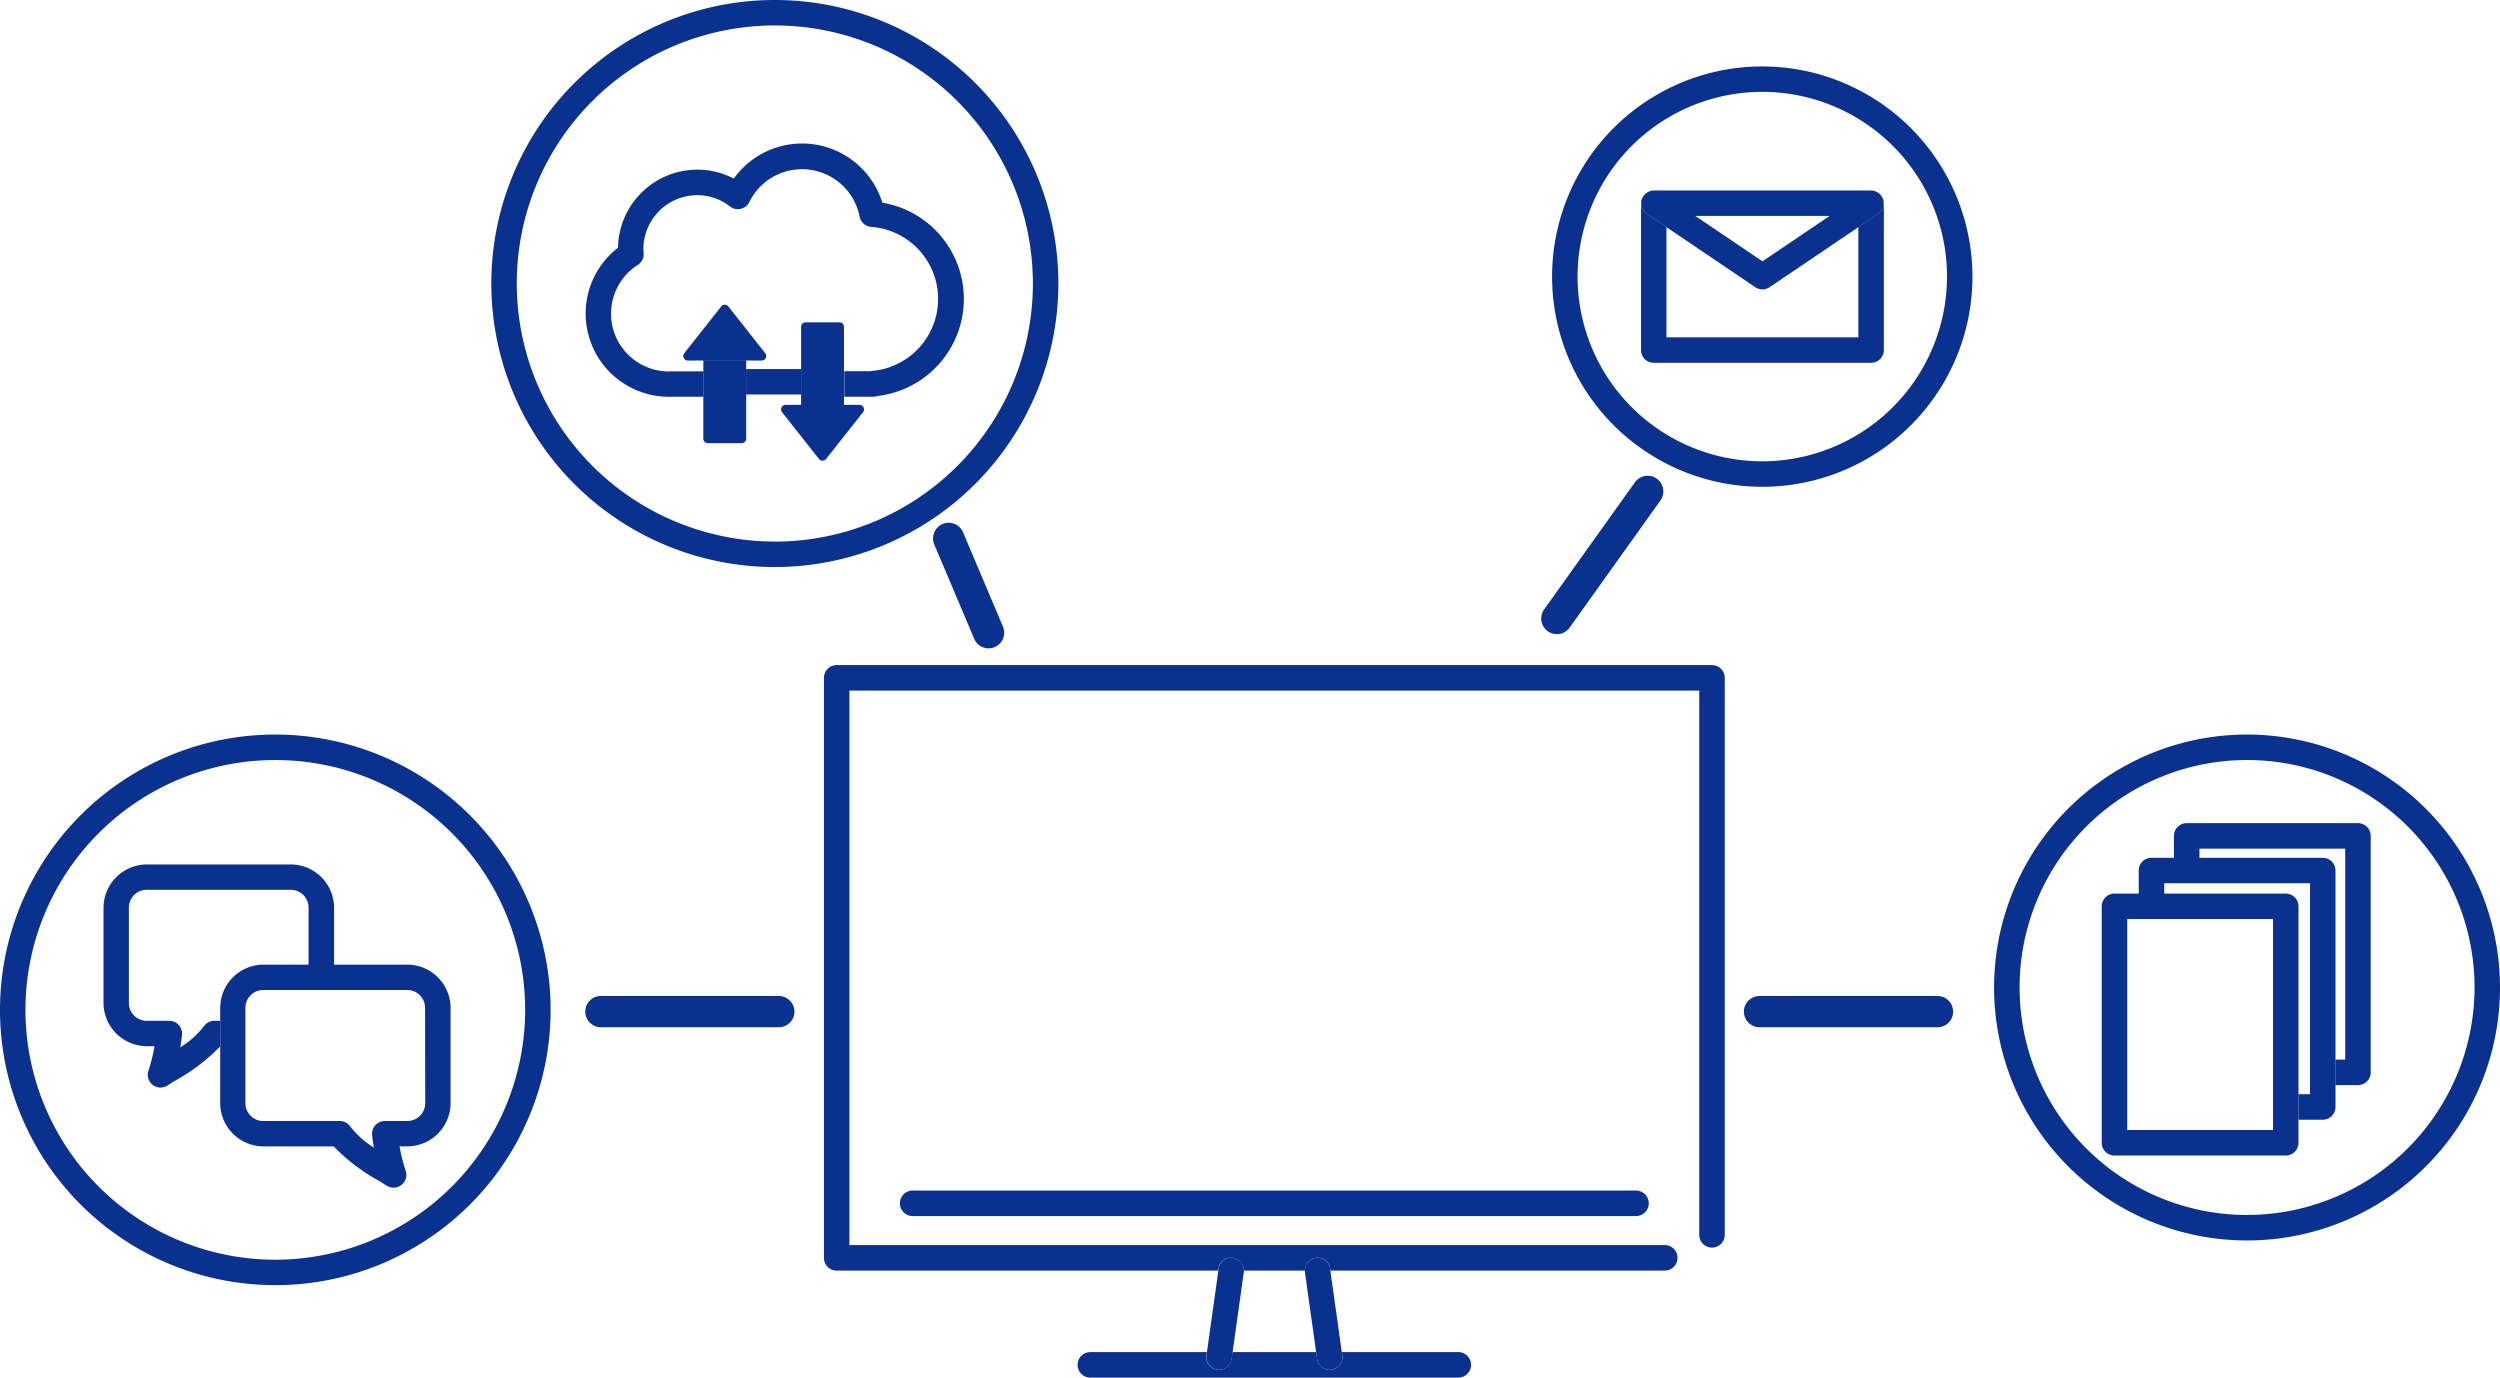 <svg xmlns="http://www.w3.org/2000/svg" width="98" height="54" viewBox="0 0 98 54">
  <g id="グループ_13239" data-name="グループ 13239" transform="translate(-647.326 -456.579)">
    <path id="パス_58208" data-name="パス 58208" d="M691.841,467.692a11.114,11.114,0,1,0-11.114,11.115A11.127,11.127,0,0,0,691.841,467.692Zm-21.231,0a10.116,10.116,0,1,1,10.117,10.117A10.128,10.128,0,0,1,670.61,467.692Z" transform="translate(-3.027 0)" fill="#0b318f"/>
    <rect id="長方形_3342" data-name="長方形 3342" width="2.163" height="0.996" transform="translate(676.572 471.047)" fill="#0b318f"/>
    <path id="パス_58209" data-name="パス 58209" d="M677.148,472a2.265,2.265,0,0,1-1.219-4.176.5.5,0,0,0,.228-.461c0-.053-.009-.108-.009-.163a2.112,2.112,0,0,1,2.109-2.109,2.088,2.088,0,0,1,1.29.443.485.485,0,0,0,.419.091.5.5,0,0,0,.335-.266,2.3,2.3,0,0,1,4.322.575.5.5,0,0,0,.454.4,2.832,2.832,0,0,1,.043,5.645.465.465,0,0,0-.078.013h-1.019v1h1.141a.478.478,0,0,0,.165-.03,3.828,3.828,0,0,0,.185-7.577,3.294,3.294,0,0,0-5.824-.944,3.073,3.073,0,0,0-1.431-.35,3.111,3.111,0,0,0-3.107,3.06,3.261,3.261,0,0,0,2.069,5.841H678.5v-.995Z" transform="translate(-3.6 -0.861)" fill="#0b318f"/>
    <path id="パス_58210" data-name="パス 58210" d="M680.886,473.307v-.349h-1.681v3.077a.177.177,0,0,0,.176.177h1.328a.177.177,0,0,0,.177-.177v-2.728Z" transform="translate(-4.309 -2.26)" fill="#0b318f"/>
    <path id="パス_58211" data-name="パス 58211" d="M681.512,472.337l-1.448-1.835a.177.177,0,0,0-.278,0l-1.449,1.835a.177.177,0,0,0,.139.286h2.9A.176.176,0,0,0,681.512,472.337Z" transform="translate(-4.188 -1.911)" fill="#0b318f"/>
    <path id="パス_58212" data-name="パス 58212" d="M685.318,471.414a.177.177,0,0,0-.177-.177h-1.327a.177.177,0,0,0-.177.177v3.077h1.681v-3.077Z" transform="translate(-4.908 -2.023)" fill="#0b318f"/>
    <path id="パス_58213" data-name="パス 58213" d="M682.908,474.989a.177.177,0,0,0-.139.286l1.449,1.835a.177.177,0,0,0,.278,0l1.449-1.835a.177.177,0,0,0-.139-.286h-2.9Z" transform="translate(-4.787 -2.539)" fill="#0b318f"/>
    <path id="パス_58214" data-name="パス 58214" d="M725.953,459.581a8.239,8.239,0,1,0,8.238,8.238A8.248,8.248,0,0,0,725.953,459.581Zm0,15.479a7.241,7.241,0,1,1,7.241-7.241A7.249,7.249,0,0,1,725.953,475.06Z" transform="translate(-9.545 -0.398)" fill="#0b318f"/>
    <path id="パス_58215" data-name="パス 58215" d="M721.874,465.377a.532.532,0,0,1,.044-.045A.534.534,0,0,0,721.874,465.377Z" transform="translate(-10.073 -1.162)" fill="#0b318f"/>
    <path id="パス_58216" data-name="パス 58216" d="M721.767,465.552a.455.455,0,0,1,.03-.059A.414.414,0,0,0,721.767,465.552Z" transform="translate(-10.059 -1.183)" fill="#0b318f"/>
    <path id="パス_58217" data-name="パス 58217" d="M732.331,465.225a.537.537,0,0,1,.049.026A.537.537,0,0,0,732.331,465.225Z" transform="translate(-11.486 -1.147)" fill="#0b318f"/>
    <path id="パス_58218" data-name="パス 58218" d="M732.627,465.493a.471.471,0,0,1,.029.059A.54.54,0,0,0,732.627,465.493Z" transform="translate(-11.526 -1.183)" fill="#0b318f"/>
    <path id="パス_58219" data-name="パス 58219" d="M732.5,465.332a.533.533,0,0,1,.044.045C732.533,465.361,732.518,465.347,732.5,465.332Z" transform="translate(-11.509 -1.162)" fill="#0b318f"/>
    <path id="パス_58220" data-name="パス 58220" d="M731.025,466.167l-.779.526v4.323h-7.522v-4.323l-.778-.526a.5.5,0,0,1-.213-.443.294.294,0,0,0-.006.03v5.761a.5.5,0,0,0,.5.5h8.519a.5.5,0,0,0,.5-.5v-5.761c0-.011-.006-.02-.006-.03A.5.5,0,0,1,731.025,466.167Z" transform="translate(-10.073 -1.214)" fill="#0b318f"/>
    <path id="パス_58221" data-name="パス 58221" d="M722.039,465.251c.017-.009.033-.019.05-.026C722.071,465.232,722.056,465.242,722.039,465.251Z" transform="translate(-10.096 -1.147)" fill="#0b318f"/>
    <path id="パス_58222" data-name="パス 58222" d="M721.947,466.1l.778.526,3.482,2.354a.5.5,0,0,0,.559,0l3.481-2.354.779-.526a.5.5,0,0,0,.213-.443.466.466,0,0,0-.016-.115.229.229,0,0,0-.012-.026.712.712,0,0,0-.093-.154.537.537,0,0,0-.044-.045.454.454,0,0,0-.1-.067.523.523,0,0,0-.049-.026.494.494,0,0,0-.179-.036h-8.519a.493.493,0,0,0-.178.036c-.017.007-.033.017-.05.026a.471.471,0,0,0-.1.067.536.536,0,0,0-.044.045.436.436,0,0,0-.063.095.462.462,0,0,0-.029.059c0,.009-.01.016-.013.026a.509.509,0,0,0-.016.115A.5.5,0,0,0,721.947,466.1Zm7.172.086-2.632,1.779-2.632-1.779Z" transform="translate(-10.073 -1.142)" fill="#0b318f"/>
    <path id="パス_58223" data-name="パス 58223" d="M747.688,490.139a9.916,9.916,0,1,0,9.915,9.916A9.927,9.927,0,0,0,747.688,490.139Zm0,18.833a8.917,8.917,0,1,1,8.917-8.917A8.928,8.928,0,0,1,747.688,508.972Z" transform="translate(-12.277 -4.766)" fill="#0b318f"/>
    <path id="パス_58224" data-name="パス 58224" d="M753.117,494.05H746.4a.5.5,0,0,0-.5.5v.866h1v-.367h5.715v8.269h-.385v1h.884a.5.5,0,0,0,.5-.5v-9.267A.5.5,0,0,0,753.117,494.05Z" transform="translate(-13.356 -5.203)" fill="#0b318f"/>
    <path id="パス_58225" data-name="パス 58225" d="M752.021,503.526v-7.4a.5.5,0,0,0-.5-.5h-6.713a.5.5,0,0,0-.5.5v.919h1v-.421h5.715v8.27h-.452v1h.951a.5.5,0,0,0,.5-.5v-1.864Z" transform="translate(-13.144 -5.422)" fill="#0b318f"/>
    <path id="パス_58226" data-name="パス 58226" d="M750.349,505.108v-7.351a.5.5,0,0,0-.5-.5h-6.714a.5.5,0,0,0-.5.5v9.267a.5.5,0,0,0,.5.5h6.714a.5.5,0,0,0,.5-.5v-1.916Zm-6.713,1.417v-8.27h5.714v8.27Z" transform="translate(-12.922 -5.649)" fill="#0b318f"/>
    <path id="パス_58227" data-name="パス 58227" d="M658.118,490.139a10.792,10.792,0,1,0,10.792,10.793A10.8,10.8,0,0,0,658.118,490.139Zm0,20.587a9.794,9.794,0,1,1,9.794-9.794A9.8,9.8,0,0,1,658.118,510.726Z" transform="translate(0 -4.766)" fill="#0b318f"/>
    <path id="パス_58228" data-name="パス 58228" d="M656.58,502.05h-.229a.5.5,0,0,0-.409.212,3.454,3.454,0,0,1-.925.827c.025-.158.047-.32.065-.485a.5.5,0,0,0-.5-.554H653.7a.7.7,0,0,1-.7-.7v-3.736a.7.7,0,0,1,.7-.7h5.644a.7.7,0,0,1,.7.7v2.31h1v-2.31a1.7,1.7,0,0,0-1.694-1.693H653.7a1.7,1.7,0,0,0-1.694,1.693v3.736a1.7,1.7,0,0,0,1.694,1.694h.307a6.919,6.919,0,0,1-.242.969.5.5,0,0,0,.474.654.5.5,0,0,0,.266-.077l.3-.189a7.461,7.461,0,0,0,1.768-1.342Z" transform="translate(-0.622 -5.455)" fill="#0b318f"/>
    <path id="パス_58229" data-name="パス 58229" d="M664.616,500.539h-5.643a1.7,1.7,0,0,0-1.694,1.694v3.736a1.7,1.7,0,0,0,1.694,1.694h2.755a7.409,7.409,0,0,0,1.784,1.356l.3.188a.5.5,0,0,0,.74-.577,7.056,7.056,0,0,1-.243-.968h.307a1.7,1.7,0,0,0,1.694-1.694v-3.736A1.7,1.7,0,0,0,664.616,500.539Zm.7,5.43a.7.7,0,0,1-.7.7h-.881a.5.5,0,0,0-.5.554c.018.165.041.327.067.485a3.446,3.446,0,0,1-.926-.827.5.5,0,0,0-.409-.212h-3a.7.7,0,0,1-.7-.7v-3.736a.7.7,0,0,1,.7-.7h5.643a.7.7,0,0,1,.7.7Z" transform="translate(-1.321 -6.146)" fill="#0b318f"/>
    <path id="パス_58230" data-name="パス 58230" d="M689.991,480.407a.613.613,0,0,0-.325.8l1.566,3.7a.612.612,0,1,0,1.127-.478l-1.565-3.7A.611.611,0,0,0,689.991,480.407Z" transform="translate(-5.717 -3.286)" fill="#0b318f"/>
    <path id="パス_58231" data-name="パス 58231" d="M717.806,484.433a.612.612,0,0,0,.5-.257l3.559-4.983a.612.612,0,1,0-1-.712l-3.559,4.983a.613.613,0,0,0,.5.969Z" transform="translate(-9.45 -2.995)" fill="#0b318f"/>
    <path id="パス_58232" data-name="パス 58232" d="M681.447,501.863h-6.975a.612.612,0,1,0,0,1.225h6.975a.612.612,0,1,0,0-1.225Z" transform="translate(-3.591 -6.241)" fill="#0b318f"/>
    <path id="パス_58233" data-name="パス 58233" d="M733.975,501.863H727a.612.612,0,1,0,0,1.225h6.976a.612.612,0,1,0,0-1.225Z" transform="translate(-10.7 -6.241)" fill="#0b318f"/>
    <path id="パス_58234" data-name="パス 58234" d="M700.2,510.618a.5.5,0,0,1,.987.118h2.394a.5.5,0,0,1,.987-.118l.016.118h13.106a.5.5,0,1,0,0-1H685.728V488h33.313v21.335a.5.5,0,1,0,1,0V487.5a.5.5,0,0,0-.5-.5H685.23a.5.5,0,0,0-.5.5v22.737a.5.5,0,0,0,.5.5h14.954Z" transform="translate(-5.105 -4.35)" fill="#0b318f"/>
    <path id="パス_58235" data-name="パス 58235" d="M717.018,510.75H688.663a.5.5,0,1,0,0,1h28.355a.5.5,0,1,0,0-1Z" transform="translate(-5.56 -7.501)" fill="#0b318f"/>
    <path id="パス_58236" data-name="パス 58236" d="M706.148,518.742a.486.486,0,0,1-.07.005.5.5,0,0,1-.494-.429l-.037-.267h-3.282l-.038.267a.5.5,0,0,1-.493.429.486.486,0,0,1-.07-.005.5.5,0,0,1-.424-.563l.017-.128h-4.563a.5.5,0,0,0,0,1h14.423a.5.5,0,0,0,0-1h-4.564l.018.128A.5.5,0,0,1,706.148,518.742Z" transform="translate(-6.626 -8.47)" fill="#0b318f"/>
    <path id="パス_58237" data-name="パス 58237" d="M707.453,514.166a.5.5,0,0,0-.987.118c0,.007,0,.014,0,.021l.167,1.191.278,1.983.037.267a.5.5,0,0,0,.493.429.486.486,0,0,0,.07-.005.5.5,0,0,0,.424-.563l-.018-.128-.278-1.983-.17-1.212Z" transform="translate(-7.993 -7.898)" fill="#0b318f"/>
    <path id="パス_58238" data-name="パス 58238" d="M702.435,518.17a.486.486,0,0,0,.07.005.5.5,0,0,0,.493-.429l.038-.267.277-1.983.167-1.191c0-.007,0-.014,0-.021a.5.5,0,0,0-.987-.118l-.016.118-.17,1.212-.278,1.983-.017.128A.5.5,0,0,0,702.435,518.17Z" transform="translate(-7.391 -7.898)" fill="#0b318f"/>
  </g>
</svg>
